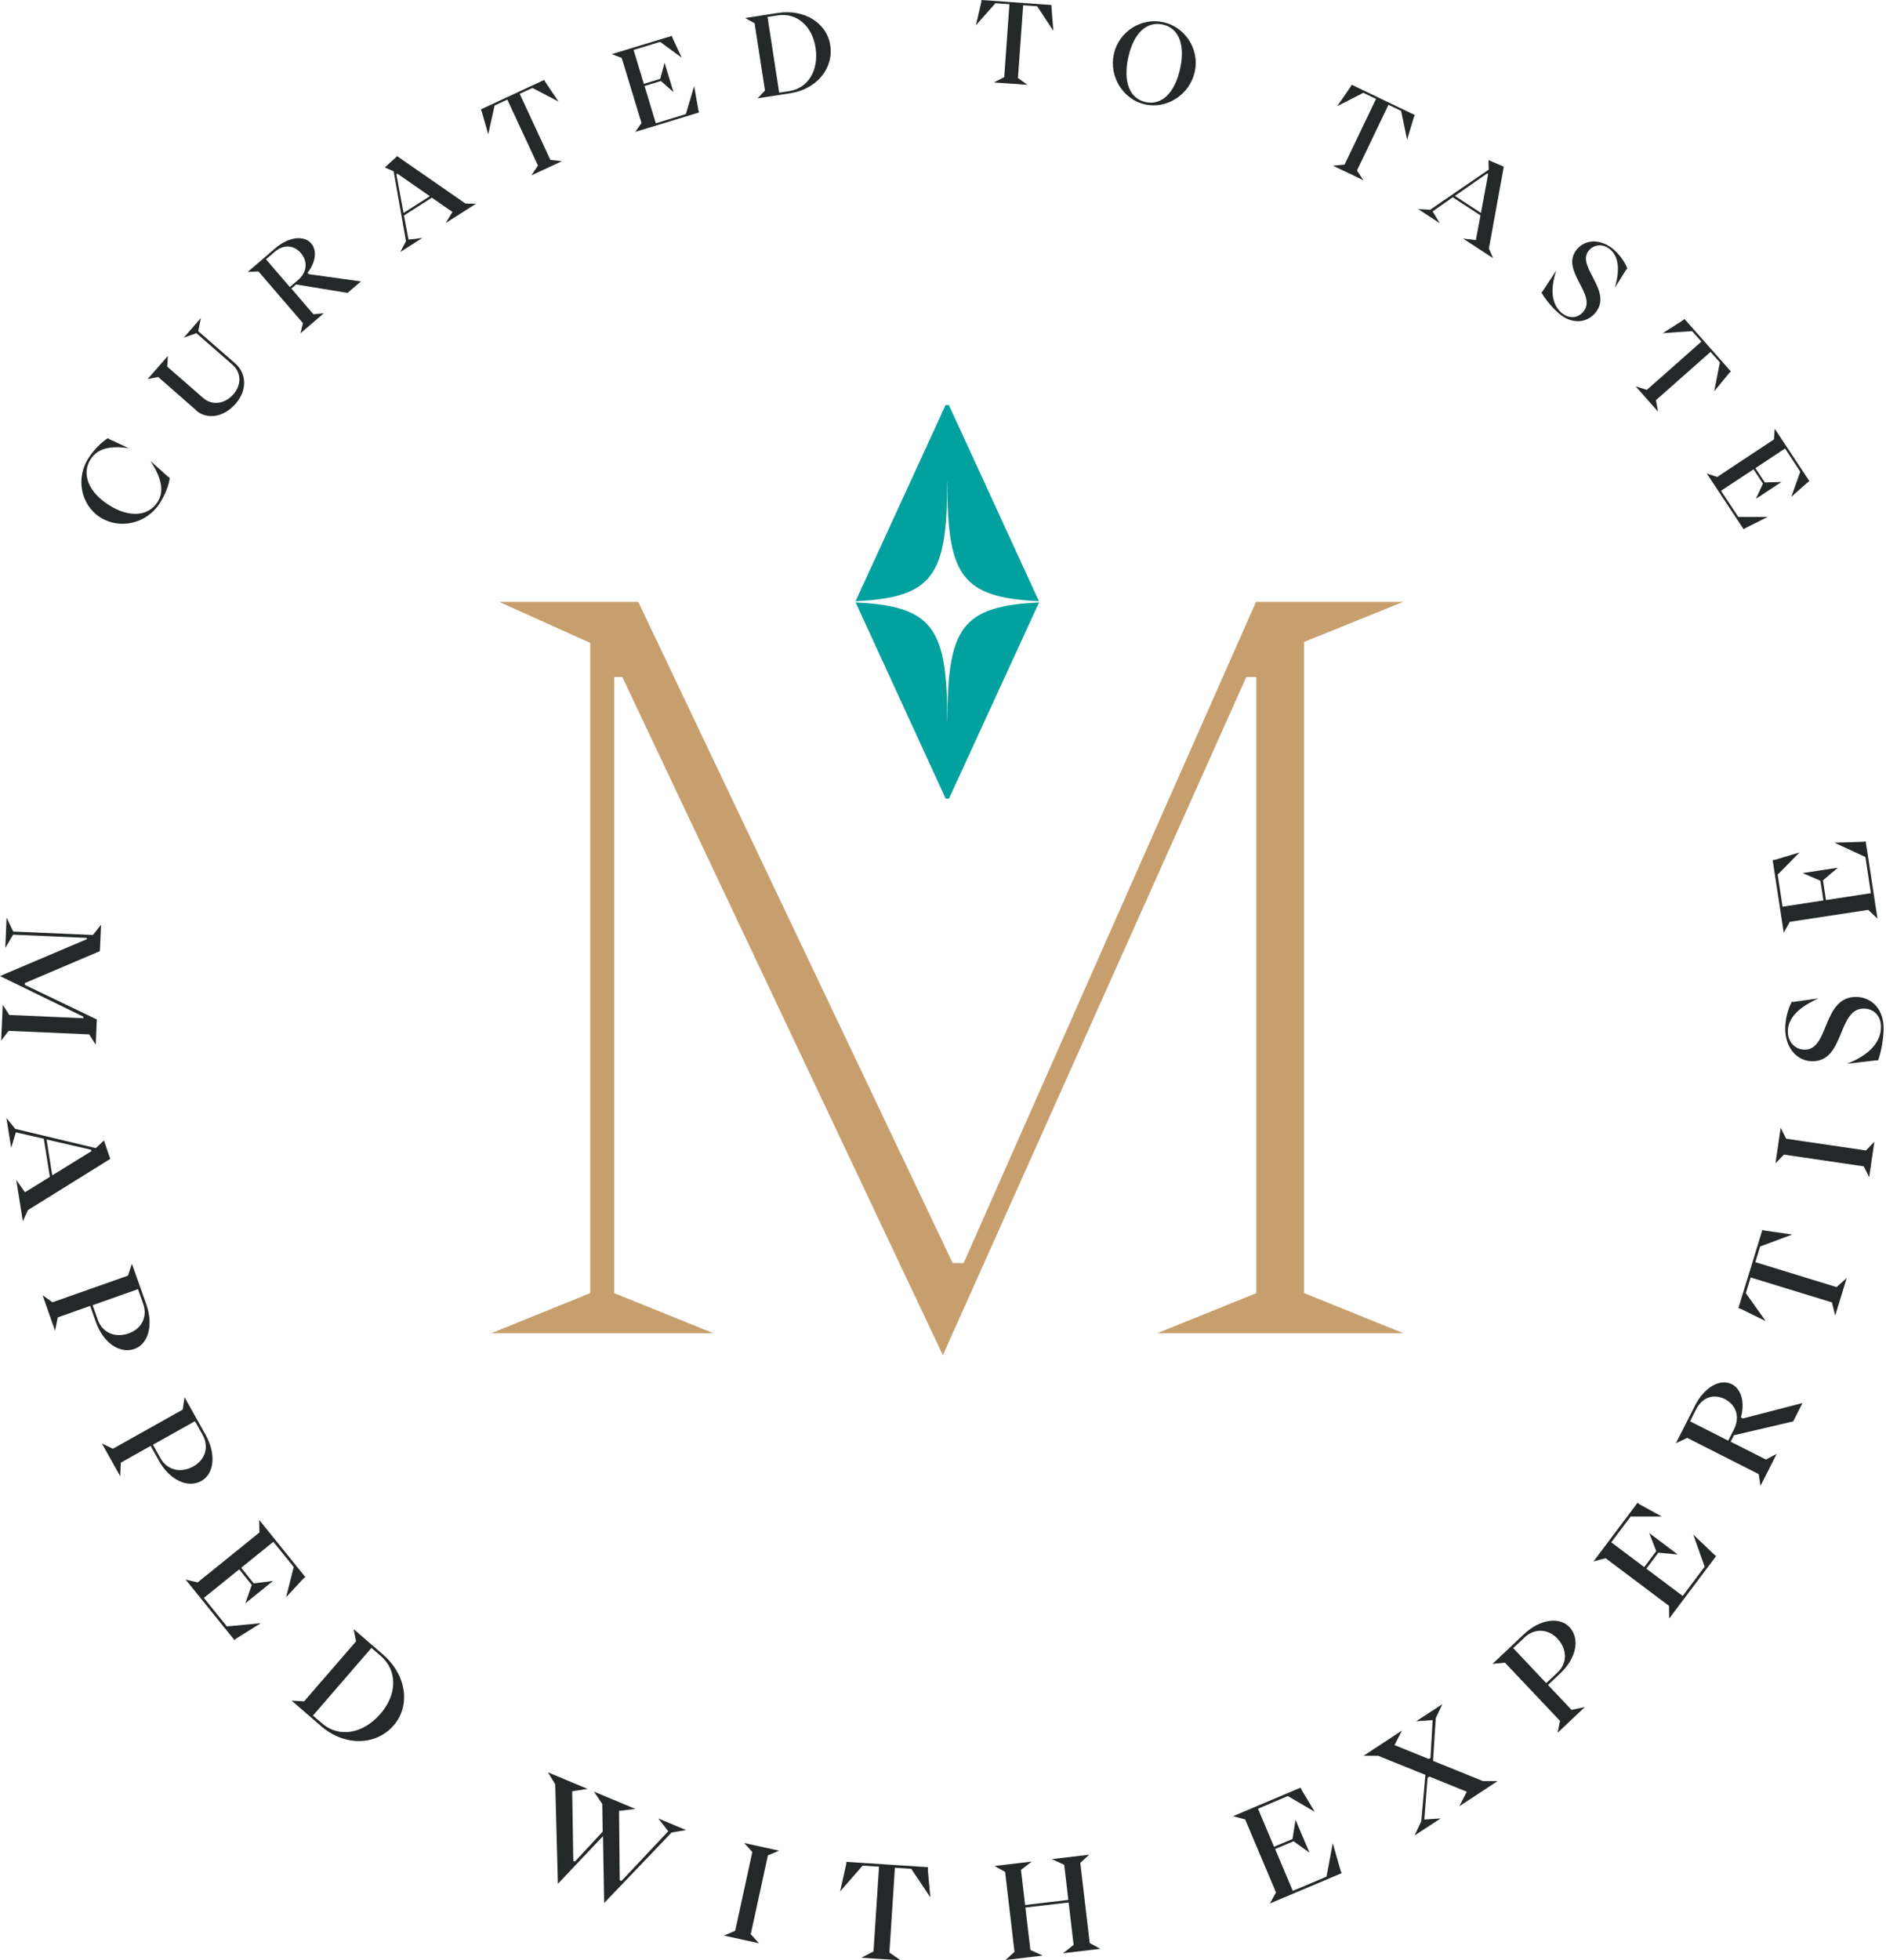 <svg width="77" height="80" viewBox="0 0 77 80" fill="none" xmlns="http://www.w3.org/2000/svg">
<path d="M4.078 21.105C3.293 20.593 3.085 19.508 3.617 18.688C3.833 18.356 4.15 18.036 4.402 17.884L4.466 17.924L5.258 18.292C4.498 18.176 3.977 18.304 3.701 18.74C3.317 19.328 3.613 20.073 4.41 20.589C5.23 21.125 6.034 21.097 6.426 20.497C6.711 20.069 6.611 19.524 6.142 18.812L6.867 19.46L6.931 19.5C6.899 19.797 6.731 20.221 6.511 20.553C5.978 21.373 4.882 21.625 4.078 21.105V21.105Z" fill="#242829"/>
<path d="M8.004 16.739L6.46 15.386L6.027 15.47L6.852 14.526L6.828 14.962L8.292 16.239C8.656 16.559 9.177 16.495 9.529 16.091C9.869 15.703 9.853 15.202 9.497 14.89L8.02 13.598L7.504 13.778L8.204 12.977L8.092 13.514L9.601 14.83C10.081 15.25 10.089 15.939 9.625 16.471C9.137 17.031 8.452 17.143 7.996 16.743L8.004 16.739Z" fill="#242829"/>
<path d="M12.376 13.197L10.551 11.076L10.115 11.097L11.228 10.14C11.784 9.66 12.408 9.592 12.704 9.932C12.952 10.22 12.892 10.7 12.556 11.133L12.604 11.188L14.737 11.485L14.189 11.953L12.088 11.609L11.896 11.777L12.796 12.825L13.22 12.785L12.268 13.601L12.368 13.189L12.376 13.197ZM11.836 11.713L12.168 11.429C12.548 11.101 12.568 10.66 12.28 10.324C11.996 9.996 11.58 9.964 11.216 10.276L10.86 10.584L11.836 11.717V11.713Z" fill="#242829"/>
<path d="M16.343 10.284L16.575 9.843L16.071 6.99L15.711 6.834L16.215 6.374L19.004 8.307L19.432 8.315L18.196 9.103L18.472 8.651L17.632 8.067L16.491 8.795L16.679 9.779L17.244 9.711L16.343 10.284V10.284ZM16.475 8.691L17.548 8.007L16.223 7.086L16.183 7.114L16.475 8.691V8.691Z" fill="#242829"/>
<path d="M21.966 6.762L20.713 4.065L20.193 4.305L19.933 5.478L19.665 4.541L19.629 4.465L22.222 3.261L22.258 3.337L22.802 4.145L21.738 3.589L21.218 3.829L22.47 6.526L22.942 6.578L21.694 7.158L21.958 6.762H21.966Z" fill="#242829"/>
<path d="M25.939 5.378L26.191 5.022L25.383 2.365L24.975 2.209L27.432 1.465L27.456 1.545L27.832 2.353L26.951 1.709L25.867 2.037L26.287 3.422L26.955 3.218L27.131 2.561L27.496 3.758L26.983 3.306L26.315 3.51L26.775 5.03L28 4.658L28.34 3.514L28.516 4.51L28.54 4.59L25.935 5.382L25.939 5.378Z" fill="#242829"/>
<path d="M30.932 4.013L31.232 3.693L30.808 0.948L30.424 0.736L31.764 0.528C32.845 0.36 33.761 0.944 33.897 1.848C34.041 2.781 33.349 3.637 32.269 3.805L30.928 4.013H30.932ZM31.812 3.781L32.229 3.717C32.997 3.597 33.437 2.865 33.297 1.944C33.157 1.052 32.521 0.508 31.756 0.628L31.336 0.692L31.812 3.781V3.781Z" fill="#242829"/>
<path d="M41 3.141L41.212 0.172L40.64 0.132L39.844 1.032L40.064 0.084L40.072 0L42.929 0.204V0.288L43.005 1.26L42.345 0.256L41.773 0.216L41.56 3.185L41.949 3.461L40.576 3.365L41 3.149V3.141Z" fill="#242829"/>
<path d="M45.477 2.201C45.677 1.289 46.598 0.704 47.494 0.905C48.391 1.101 48.983 2.017 48.779 2.929C48.571 3.866 47.642 4.458 46.75 4.262C45.861 4.066 45.269 3.137 45.477 2.201V2.201ZM48.182 2.797C48.395 1.833 48.13 1.145 47.47 1.001C46.818 0.856 46.282 1.353 46.066 2.333C45.846 3.329 46.114 4.022 46.77 4.166C47.422 4.31 47.958 3.81 48.182 2.797Z" fill="#242829"/>
<path d="M54.894 6.718L56.179 4.037L55.662 3.789L54.594 4.333L55.146 3.533L55.182 3.457L57.763 4.694L57.727 4.77L57.447 5.702L57.203 4.525L56.687 4.277L55.402 6.958L55.662 7.355L54.422 6.762L54.894 6.718V6.718Z" fill="#242829"/>
<path d="M57.895 8.531L58.391 8.559L60.78 6.922L60.772 6.534L61.396 6.802L60.788 10.14L60.956 10.536L59.731 9.735L60.256 9.799L60.444 8.791L59.311 8.051L58.491 8.627L58.783 9.111L57.891 8.527L57.895 8.531ZM59.399 7.995L60.464 8.691L60.756 7.106L60.716 7.078L59.399 7.995V7.995Z" fill="#242829"/>
<path d="M62.934 11.94L62.982 11.884L63.542 11.032C63.278 11.804 63.346 12.416 63.75 12.764C64.038 13.012 64.394 13.005 64.634 12.732C65.251 12.024 63.638 11.028 64.398 10.155C64.758 9.743 65.387 9.755 65.887 10.187C66.119 10.391 66.335 10.684 66.439 10.952L66.391 11.008L65.931 11.74C66.139 11.016 66.091 10.483 65.747 10.187C65.467 9.943 65.099 9.955 64.874 10.215C64.306 10.872 65.903 11.88 65.118 12.784C64.75 13.204 64.15 13.229 63.646 12.792C63.374 12.556 63.078 12.204 62.938 11.944L62.934 11.94Z" fill="#242829"/>
<path d="M67.236 15.91L69.464 13.941L69.084 13.513L67.884 13.597L68.708 13.073L68.772 13.017L70.669 15.162L70.605 15.217L69.985 15.97L70.217 14.789L69.837 14.361L67.608 16.33L67.692 16.798L66.779 15.766L67.236 15.91V15.91Z" fill="#242829"/>
<path d="M69.692 19.325L70.108 19.465L72.425 17.932L72.457 17.496L73.873 19.637L73.801 19.685L73.133 20.277L73.501 19.249L72.877 18.304L71.668 19.105L72.052 19.689L72.733 19.669L71.688 20.357L71.977 19.737L71.592 19.153L70.264 20.029L70.972 21.098H72.165L71.26 21.55L71.188 21.598L69.684 19.325H69.692Z" fill="#242829"/>
<path d="M0 39.833L3.545 38.328V38.276L0.536 38.144L0.216 38.684L0.268 37.447L0.54 38.016L3.794 38.156L4.126 37.74L4.078 38.816L1.012 40.121V40.193L3.954 41.605L3.91 42.634L3.641 42.213L0.352 42.069L0.048 42.465L0.112 41.005L0.38 41.421L3.401 41.553V41.489L0 39.833Z" fill="#242829"/>
<path d="M0.26 45.623L0.624 46.071L3.913 46.855L4.245 46.543L4.501 47.295L1.14 49.384L0.932 49.84L0.664 48.151L1.02 48.656L2.036 48.028L1.788 46.471L0.648 46.211L0.456 46.843L0.26 45.614V45.623ZM1.9 46.503L2.133 47.967L3.733 46.979L3.725 46.923L1.904 46.503H1.9Z" fill="#242829"/>
<path d="M2.144 53.146L5.226 52.058L5.386 51.574L5.974 53.234C6.27 54.071 6.058 54.851 5.486 55.051C4.886 55.263 4.213 54.795 3.917 53.958L3.681 53.294L2.36 53.762L2.248 54.307L1.74 52.862L2.144 53.146V53.146ZM3.781 53.262L3.993 53.862C4.177 54.387 4.701 54.611 5.258 54.415C5.79 54.227 6.03 53.73 5.846 53.21L5.634 52.61L3.781 53.266V53.262Z" fill="#242829"/>
<path d="M4.61 59.123L7.459 57.527L7.535 57.023L8.396 58.559C8.828 59.336 8.752 60.14 8.224 60.436C7.668 60.748 6.927 60.4 6.495 59.624L6.151 59.008L4.93 59.692L4.91 60.248L4.162 58.911L4.61 59.123ZM6.243 58.959L6.555 59.516C6.827 60 7.379 60.132 7.896 59.844C8.388 59.568 8.54 59.039 8.272 58.555L7.96 57.999L6.243 58.959V58.959Z" fill="#242829"/>
<path d="M7.574 64.462L8.07 64.578L10.591 62.541L10.583 62.029L12.464 64.358L12.388 64.421L11.68 65.182L11.992 63.949L11.16 62.921L9.847 63.981L10.359 64.618L11.148 64.518L10.015 65.434L10.279 64.682L9.767 64.045L8.323 65.21L9.263 66.374L10.648 66.242L9.647 66.867L9.571 66.93L7.574 64.457V64.462Z" fill="#242829"/>
<path d="M11.908 69.404L12.416 69.432L14.537 66.983L14.437 66.483L15.634 67.519C16.598 68.351 16.77 69.608 16.074 70.412C15.354 71.245 14.069 71.277 13.105 70.44L11.908 69.404V69.404ZM12.777 70.012L13.149 70.332C13.837 70.928 14.821 70.764 15.534 69.94C16.226 69.144 16.226 68.167 15.542 67.575L15.165 67.251L12.781 70.008L12.777 70.012Z" fill="#242829"/>
<path d="M22.777 76.874L22.669 72.817L22.369 72.328L23.99 73.005L23.361 73.101L23.406 75.942L23.474 75.97L24.606 74.749L24.59 73.621L24.25 73.117L25.939 73.821L25.274 73.905L25.302 76.73L25.374 76.762L27.283 74.733L26.879 74.213L28.011 74.685L27.419 74.785L24.666 77.662L24.618 74.933L22.781 76.874H22.777Z" fill="#242829"/>
<path d="M30.015 78.799L30.715 75.582L30.383 75.214L31.811 75.526L31.351 75.718L30.651 78.936L30.987 79.304L29.559 78.992L30.011 78.796L30.015 78.799Z" fill="#242829"/>
<path d="M35.663 79.64L35.888 76.179L35.219 76.135L34.299 77.191L34.547 76.083L34.555 75.983L37.888 76.199L37.88 76.299L37.984 77.431L37.204 76.267L36.536 76.223L36.312 79.684L36.768 80L35.167 79.896L35.659 79.64H35.663Z" fill="#242829"/>
<path d="M41.42 79.66L41.036 76.391L40.603 76.151L42.124 75.971L41.684 76.311L41.852 77.743L43.617 77.535L43.449 76.103L42.949 75.871L44.469 75.691L44.105 76.023L44.489 79.292L44.921 79.532L43.401 79.712L43.833 79.372L43.629 77.639L41.864 77.847L42.068 79.58L42.572 79.808L41.052 79.988L41.42 79.656V79.66Z" fill="#242829"/>
<path d="M51.848 77.675L52.096 77.231L50.836 74.25L50.344 74.118L53.101 72.953L53.141 73.045L53.677 73.938L52.577 73.297L51.36 73.814L52.016 75.366L52.769 75.05L52.893 74.266L53.461 75.606L52.813 75.142L52.06 75.458L52.781 77.167L54.157 76.587L54.413 75.218L54.737 76.351L54.778 76.443L51.852 77.679L51.848 77.675Z" fill="#242829"/>
<path d="M57.755 74.902L58.027 74.326L58.195 72.433L56.266 71.653H55.67L57.239 70.624L56.934 71.217L58.335 71.785L58.403 71.741L58.491 70.196L57.819 70.244L58.887 69.548L58.619 70.116L58.507 71.861L60.54 72.685H61.144L59.58 73.714L59.884 73.121L58.359 72.501L58.283 72.549L58.151 74.254L58.819 74.21L57.751 74.906L57.755 74.902Z" fill="#242829"/>
<path d="M63.689 70.228L61.444 67.855L60.935 67.903L62.216 66.695C62.86 66.082 63.661 65.962 64.077 66.403C64.513 66.867 64.361 67.667 63.713 68.279L63.2 68.763L64.161 69.78L64.705 69.664L63.593 70.716L63.689 70.232V70.228ZM63.128 68.688L63.593 68.251C63.997 67.871 63.989 67.303 63.585 66.871C63.197 66.463 62.648 66.443 62.244 66.823L61.78 67.259L63.128 68.688Z" fill="#242829"/>
<path d="M68.148 66.043L68.14 65.535L65.551 63.59L65.059 63.722L66.855 61.329L66.935 61.389L67.848 61.89H66.575L65.783 62.942L67.131 63.954L67.62 63.302L67.332 62.562L68.496 63.438L67.704 63.366L67.216 64.018L68.7 65.131L69.596 63.938L69.132 62.626L69.985 63.442L70.065 63.502L68.156 66.043H68.148Z" fill="#242829"/>
<path d="M71.797 60.156L68.884 58.68L68.424 58.896L69.2 57.367C69.588 56.603 70.228 56.251 70.701 56.487C71.097 56.687 71.245 57.231 71.077 57.847L71.157 57.887L73.59 57.259L73.21 58.008L70.793 58.572L70.657 58.836L72.097 59.564L72.537 59.332L71.877 60.636L71.801 60.148L71.797 60.156ZM70.557 58.796L70.789 58.34C71.053 57.819 70.877 57.331 70.417 57.095C69.964 56.867 69.5 57.019 69.248 57.515L69 58.004L70.557 58.792V58.796Z" fill="#242829"/>
<path d="M74.79 53.15L71.473 52.133L71.277 52.774L72.089 53.914L71.069 53.414L70.973 53.386L71.953 50.193L72.049 50.221L73.174 50.381L71.861 50.869L71.665 51.509L74.982 52.526L75.398 52.153L74.926 53.686L74.79 53.146V53.15Z" fill="#242829"/>
<path d="M76.09 47.599L72.832 47.119L72.488 47.475L72.7 46.027L72.924 46.471L76.182 46.951L76.526 46.591L76.314 48.039L76.09 47.599Z" fill="#242829"/>
<path d="M76.674 43.274H76.587L75.402 43.414C76.29 43.07 76.787 42.55 76.795 41.925C76.803 41.481 76.526 41.169 76.102 41.161C75.006 41.145 75.33 43.334 73.977 43.31C73.341 43.298 72.873 42.726 72.885 41.953C72.889 41.593 72.993 41.181 73.153 40.885H73.241L74.242 40.745C73.437 41.105 73.001 41.545 72.993 42.078C72.985 42.51 73.273 42.83 73.677 42.838C74.69 42.854 74.394 40.665 75.79 40.685C76.442 40.697 76.915 41.217 76.903 41.993C76.895 42.418 76.803 42.942 76.678 43.266L76.674 43.274Z" fill="#242829"/>
<path d="M76.647 37.484L76.275 37.132L73.073 37.62L72.825 38.064L72.373 35.103L72.473 35.087L73.469 34.787L72.577 35.695L72.777 37.003L74.446 36.747L74.322 35.943L73.594 35.631L75.034 35.411L74.426 35.927L74.55 36.731L76.383 36.451L76.159 34.975L74.894 34.39L76.07 34.354L76.171 34.338L76.651 37.48L76.647 37.484Z" fill="#242829"/>
<path d="M53.249 52.773L57.299 54.41H47.243L51.292 52.773V27.627H50.884L38.495 55.306L25.406 27.627H25.078V52.773L29.127 54.41H20.052L24.097 52.773V26.238L20.376 24.561H26.058L38.895 51.544H39.343L51.28 24.561H57.291L53.241 26.198V52.773H53.249Z" fill="#C79F6E"/>
<path d="M38.675 19.653C38.675 23.466 39.227 24.387 42.417 24.535L38.739 16.527H38.607L34.93 24.535C38.123 24.387 38.671 23.466 38.671 19.653H38.675Z" fill="#01A19F"/>
<path d="M38.675 29.469C38.675 25.655 38.123 24.735 34.934 24.587L38.611 32.594H38.743L42.421 24.587C39.227 24.735 38.679 25.655 38.679 29.469H38.675Z" fill="#01A19F"/>
</svg>
